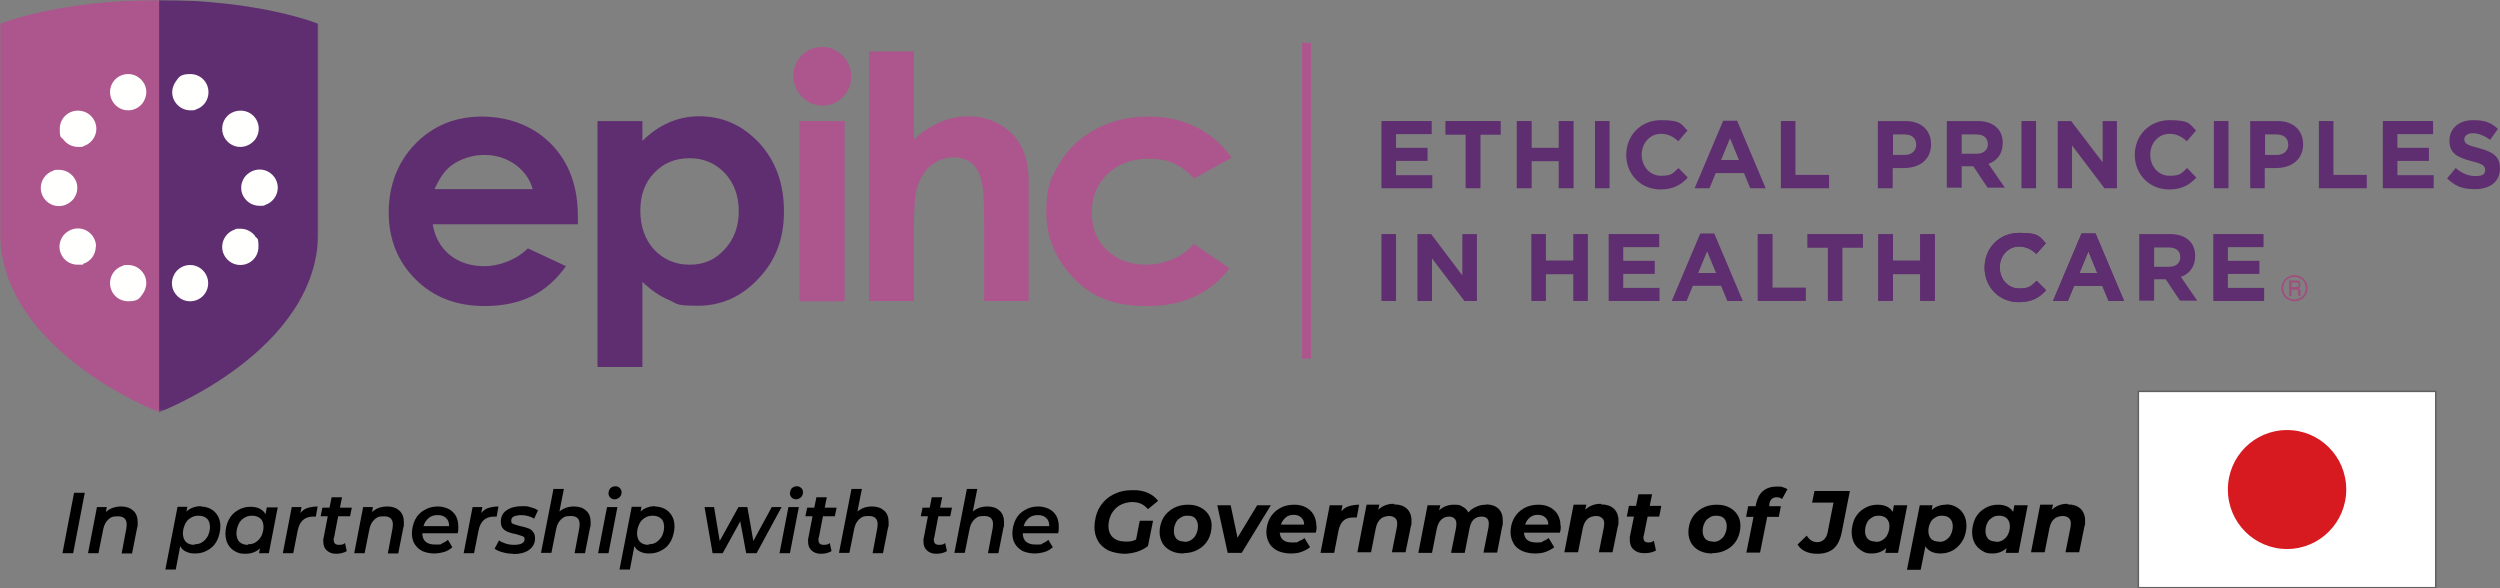 <?xml version="1.0" encoding="UTF-8"?>
<svg id="Layer_1" data-name="Layer 1" xmlns="http://www.w3.org/2000/svg" version="1.1" xmlns:xlink="http://www.w3.org/1999/xlink" viewBox="0 0 840.6 197.8">
  <rect x="0" y="0" width="840.6" height="197.8" fill="#808080" stroke="none"/>
  <defs>
    <style>
      .cls-1 {
        fill-rule: evenodd;
      }

      .cls-1, .cls-2, .cls-3, .cls-4, .cls-5, .cls-6, .cls-7, .cls-8 {
        stroke-width: 0px;
      }

      .cls-1, .cls-9 {
        fill: #fff;
      }

      .cls-2 {
        fill: #ad558d;
      }

      .cls-3 {
        fill: #000;
      }

      .cls-4 {
        fill: #a04e7d;
      }

      .cls-5 {
        fill: #532d5e;
      }

      .cls-6 {
        fill: #d71920;
      }

      .cls-9 {
        stroke: #606060;
        stroke-width: .5px;
      }

      .cls-10 {
        mask: url(#mask-1);
      }

      .cls-11 {
        mask: url(#mask);
      }

      .cls-7 {
        fill: #5f2e70;
      }

      .cls-8 {
        fill: #fffffe;
      }
    </style>
    <mask id="mask" x="0" y="0" width="107.1" height="138.6" maskUnits="userSpaceOnUse">
      <g id="mask-2">
        <polygon id="path-1-2" data-name="path-1" class="cls-1" points="0 0 107.1 0 107.1 138.5 0 138.5 0 0"/>
      </g>
    </mask>
    <mask id="mask-1" x="0" y="0" width="107.1" height="138.6" maskUnits="userSpaceOnUse">
      <g id="mask-4">
        <polygon id="path-3-2" data-name="path-3" class="cls-1" points="0 0 107.1 0 107.1 138.5 0 138.5 0 0"/>
      </g>
    </mask>
  </defs>
  <g id="Page-1">
    <g id="Group-2">
      <g id="Group">
        <g>
          <g id="Path-Clipped">
            <g class="cls-11">
              <path id="Path" class="cls-2" d="M53.5,138.6S0,118.1,0,78.1V8S19.7,0,53.5,0v138.6h0Z"/>
            </g>
          </g>
          <g id="Path-Clipped-2" data-name="Path-Clipped">
            <g class="cls-10">
              <path id="Path-2" data-name="Path" class="cls-7" d="M53.5,0v138.6s53.5-20.4,53.5-60.5V8S87.4,0,53.5,0"/>
            </g>
          </g>
          <path id="Path-3" data-name="Path" class="cls-8" d="M48,27.4c-1.1-1.5-2.9-2.5-4.9-2.5-3.4,0-6.1,2.7-6.1,6.1,0,0,0,0,0,0,0,2.7,1.8,5,4.2,5.8.6.2,1.2.3,1.9.3,2,0,3.8-1,4.9-2.5.7-1,1.2-2.3,1.2-3.6s-.4-2.6-1.2-3.6"/>
          <path id="Path-4" data-name="Path" class="cls-8" d="M70.1,31c0-3.4-2.7-6.1-6.1-6.1s-3.8,1-4.9,2.5c-.7,1-1.2,2.3-1.2,3.6s.4,2.6,1.2,3.6c1.1,1.5,2.9,2.5,4.9,2.5s1.3-.1,1.9-.3c2.5-.8,4.2-3.1,4.2-5.8s0,0,0,0"/>
          <path id="Path-5" data-name="Path" class="cls-8" d="M80.8,37.2c-.6,0-1.3.1-1.9.3-2.5.8-4.2,3.1-4.2,5.8s0,0,0,0c0,2.7,1.8,5,4.2,5.8.6.2,1.2.3,1.9.3,2,0,3.8-1,5-2.5.7-1,1.2-2.2,1.2-3.6,0-3.4-2.7-6.1-6.1-6.1"/>
          <path id="Path-6" data-name="Path" class="cls-8" d="M89.2,57.3c-.6-.2-1.2-.3-1.9-.3-2,0-3.8,1-5,2.5-.7,1-1.2,2.2-1.2,3.6s.4,2.6,1.2,3.6c1.1,1.5,2.9,2.5,5,2.5s1.3-.1,1.9-.3c2.4-.8,4.2-3.1,4.2-5.8s-1.8-5-4.2-5.8"/>
          <path id="Path-7" data-name="Path" class="cls-8" d="M85.8,79.4c-1.1-1.5-2.9-2.5-5-2.5s-1.3.1-1.9.3c-2.4.8-4.2,3.1-4.2,5.8,0,0,0,0,0,0,0,2.7,1.8,5,4.2,5.8.6.2,1.2.3,1.9.3,3.4,0,6.1-2.7,6.1-6.1s-.4-2.6-1.2-3.6"/>
          <path id="Path-8" data-name="Path" class="cls-8" d="M65.8,89.4c-.6-.2-1.2-.3-1.9-.3-2,0-3.8,1-4.9,2.5-.7,1-1.2,2.3-1.2,3.6s.4,2.6,1.2,3.6c1.1,1.5,2.9,2.5,4.9,2.5,3.4,0,6.1-2.7,6.1-6.1,0,0,0,0,0,0,0-2.7-1.8-5-4.2-5.8"/>
          <path id="Path-9" data-name="Path" class="cls-8" d="M48,91.6c-1.1-1.5-2.9-2.5-4.9-2.5s-1.3.1-1.9.3c-2.5.8-4.2,3.1-4.2,5.8s0,0,0,0c0,3.4,2.7,6.1,6.1,6.1s3.8-1,4.9-2.5c.7-1,1.2-2.3,1.2-3.6s-.4-2.6-1.2-3.6"/>
          <path id="Path-10" data-name="Path" class="cls-8" d="M32.3,82.9c0-2.7-1.8-5-4.2-5.8-.6-.2-1.2-.3-1.9-.3-2,0-3.8,1-5,2.5-.7,1-1.2,2.2-1.2,3.6,0,3.4,2.7,6.1,6.1,6.1s1.3-.1,1.9-.3c2.5-.8,4.2-3.1,4.2-5.8s0,0,0,0"/>
          <path id="Path-11" data-name="Path" class="cls-8" d="M24.8,59.6c-1.1-1.5-2.9-2.5-5-2.5s-1.3.1-1.9.3c-2.4.8-4.2,3.1-4.2,5.8s1.8,5,4.2,5.8c.6.2,1.2.3,1.9.3,2,0,3.8-1,5-2.5.7-1,1.2-2.2,1.2-3.6s-.4-2.6-1.2-3.6"/>
          <path id="Path-12" data-name="Path" class="cls-8" d="M28.1,37.5c-.6-.2-1.2-.3-1.9-.3-3.4,0-6.1,2.7-6.1,6.1s.4,2.6,1.2,3.6c1.1,1.5,2.9,2.5,5,2.5s1.3-.1,1.9-.3c2.4-.8,4.2-3.1,4.2-5.8,0,0,0,0,0,0,0-2.7-1.8-5-4.2-5.8"/>
          <path id="Shape" class="cls-7" d="M179.1,63.5c-1-3.4-3-6.1-5.9-8.2-3-2.1-6.4-3.2-10.3-3.2s-8,1.2-11.2,3.6c-2,1.5-3.9,4.1-5.6,7.9h33ZM194.3,75.4h-48.8c.7,4.3,2.6,7.7,5.7,10.3,3.1,2.5,7,3.8,11.7,3.8s10.6-2,14.6-6l12.8,6c-3.2,4.5-7,7.9-11.5,10.1-4.5,2.2-9.7,3.3-15.9,3.3-9.5,0-17.2-3-23.2-9-6-6-9-13.5-9-22.5s3-16.9,8.9-23c6-6.1,13.4-9.2,22.4-9.2s17.3,3.1,23.3,9.2c6,6.1,9,14.2,9,24.2v2.9h0Z"/>
          <path id="Shape-2" data-name="Shape" class="cls-7" d="M231.9,53.2c-4.8,0-8.8,1.6-11.9,4.9-3.2,3.3-4.7,7.5-4.7,12.8s1.6,9.7,4.7,13.1c3.2,3.3,7.1,5,11.9,5s8.6-1.7,11.7-5.1c3.2-3.4,4.8-7.7,4.8-12.9s-1.6-9.5-4.7-12.8c-3.1-3.3-7.1-5-11.8-5h0ZM216,40.7v6.7c2.7-2.7,5.7-4.8,8.9-6.2,3.2-1.4,6.6-2.1,10.2-2.1,7.9,0,14.6,3,20.2,9,5.5,6,8.3,13.6,8.3,23s-2.9,16.6-8.6,22.6c-5.7,6.1-12.5,9.1-20.3,9.1s-6.7-.6-9.7-1.9c-3-1.2-6-3.3-9-6.1v28.6h-15.1V40.7h15.1Z"/>
          <path id="Shape-3" data-name="Shape" class="cls-2" d="M268.8,101.3h15.2v-60.6h-15.2v60.6ZM276.4,15.8c2.7,0,5,1,6.9,2.9,1.9,1.9,2.9,4.3,2.9,7s-.9,5-2.8,6.9c-1.9,1.9-4.1,2.9-6.8,2.9s-5-1-6.9-2.9c-1.9-1.9-2.9-4.3-2.9-7.1s.9-5,2.8-6.9c1.9-1.9,4.2-2.8,6.8-2.8h0Z"/>
          <path id="Path-13" data-name="Path" class="cls-2" d="M292.2,17.3h15.1v29.5c3-2.6,6-4.5,9-5.8,3-1.3,6.1-1.9,9.1-1.9,6,0,11.1,2.1,15.2,6.2,3.5,3.6,5.3,8.9,5.3,15.9v40h-15v-26.6c0-7-.3-11.8-1-14.3-.7-2.5-1.8-4.3-3.4-5.6-1.6-1.2-3.6-1.8-6-1.8s-5.7,1-7.9,3.1c-2.2,2-3.7,4.8-4.6,8.4-.4,1.8-.7,6-.7,12.5v24.3h-15.1V17.3"/>
          <path id="Path-14" data-name="Path" class="cls-2" d="M414.2,53l-12.7,7c-2.4-2.5-4.7-4.2-7.1-5.2-2.3-1-5-1.4-8.2-1.4-5.7,0-10.3,1.7-13.8,5.1-3.5,3.4-5.3,7.7-5.3,13s1.7,9.4,5.1,12.6c3.4,3.3,7.8,4.9,13.3,4.9s12.1-2.3,15.9-7l12,8.2c-6.5,8.5-15.7,12.7-27.5,12.7s-19-3.2-25-9.5c-6-6.3-9.1-13.7-9.1-22.2s1.5-11.3,4.4-16.2c2.9-4.9,7-8.8,12.3-11.6,5.3-2.8,11.1-4.2,17.6-4.2s11.4,1.2,16.2,3.6c4.8,2.4,8.7,5.8,11.8,10.2"/>
          <polyline id="Path-15" data-name="Path" class="cls-7" points="464.5 40.7 481.4 40.7 481.4 45.1 469.4 45.1 469.4 49.7 480 49.7 480 54.1 469.4 54.1 469.4 58.9 481.6 58.9 481.6 63.3 464.5 63.3 464.5 40.7"/>
          <polyline id="Path-16" data-name="Path" class="cls-7" points="492.8 45.3 486 45.3 486 40.7 504.6 40.7 504.6 45.3 497.8 45.3 497.8 63.3 492.8 63.3 492.8 45.3"/>
          <polyline id="Path-17" data-name="Path" class="cls-7" points="510 40.7 515 40.7 515 49.7 524.1 49.7 524.1 40.7 529.1 40.7 529.1 63.3 524.1 63.3 524.1 54.2 515 54.2 515 63.3 510 63.3 510 40.7"/>
          <polygon id="Path-18" data-name="Path" class="cls-7" points="536.3 63.3 541.2 63.3 541.2 40.7 536.3 40.7 536.3 63.3"/>
          <path id="Path-19" data-name="Path" class="cls-7" d="M546.8,52.1h0c0-6.5,4.8-11.7,11.7-11.7s6.8,1.4,8.9,3.5l-3.1,3.6c-1.7-1.6-3.5-2.5-5.8-2.5-3.8,0-6.5,3.2-6.5,7h0c0,3.9,2.7,7.1,6.5,7.1s4.1-1,5.9-2.6l3.1,3.2c-2.3,2.5-4.9,4-9.2,4-6.6,0-11.5-5.1-11.5-11.6"/>
          <path id="Shape-4" data-name="Shape" class="cls-7" d="M584.7,53.8l-3-7.3-3,7.3h6ZM579.5,40.6h4.6l9.6,22.7h-5.2l-2.1-5.1h-9.5l-2.1,5.1h-5l9.6-22.7h0Z"/>
          <polyline id="Path-20" data-name="Path" class="cls-7" points="598.8 40.7 603.7 40.7 603.7 58.8 615 58.8 615 63.3 598.8 63.3 598.8 40.7"/>
          <path id="Shape-5" data-name="Shape" class="cls-7" d="M640.4,52.1c2.5,0,3.9-1.5,3.9-3.4h0c0-2.3-1.5-3.5-4-3.5h-3.8v6.9h3.9ZM631.5,40.7h9.2c5.4,0,8.6,3.2,8.6,7.8h0c0,5.3-4,8-9.1,8h-3.8v6.8h-5v-22.5Z"/>
          <path id="Shape-6" data-name="Shape" class="cls-7" d="M664.6,51.7c2.4,0,3.8-1.3,3.8-3.2h0c0-2.2-1.5-3.3-3.9-3.3h-4.9v6.5h5ZM654.6,40.7h10.3c2.9,0,5.1.8,6.6,2.3,1.3,1.3,1.9,3,1.9,5.1h0c0,3.7-2,6-4.8,7l5.5,8h-5.8l-4.8-7.2h-3.9v7.2h-5v-22.5Z"/>
          <polygon id="Path-21" data-name="Path" class="cls-7" points="679.7 63.3 684.6 63.3 684.6 40.7 679.7 40.7 679.7 63.3"/>
          <polyline id="Path-22" data-name="Path" class="cls-7" points="691.9 40.7 696.4 40.7 707 54.6 707 40.7 711.8 40.7 711.8 63.3 707.6 63.3 696.7 48.9 696.7 63.3 691.9 63.3 691.9 40.7"/>
          <path id="Path-23" data-name="Path" class="cls-7" d="M717.8,52.1h0c0-6.5,4.8-11.7,11.7-11.7s6.8,1.4,8.9,3.5l-3.1,3.6c-1.7-1.6-3.5-2.5-5.8-2.5-3.8,0-6.5,3.2-6.5,7h0c0,3.9,2.7,7.1,6.5,7.1s4.1-1,5.9-2.6l3.1,3.2c-2.3,2.5-4.9,4-9.2,4-6.6,0-11.5-5.1-11.5-11.6"/>
          <polygon id="Path-24" data-name="Path" class="cls-7" points="744.4 63.3 749.3 63.3 749.3 40.7 744.4 40.7 744.4 63.3"/>
          <path id="Shape-7" data-name="Shape" class="cls-7" d="M765.5,52.1c2.5,0,3.9-1.5,3.9-3.4h0c0-2.3-1.5-3.5-4-3.5h-3.8v6.9h3.9ZM756.6,40.7h9.2c5.4,0,8.6,3.2,8.6,7.8h0c0,5.3-4.1,8-9.1,8h-3.8v6.8h-4.9v-22.5Z"/>
          <polyline id="Path-25" data-name="Path" class="cls-7" points="779.7 40.7 784.6 40.7 784.6 58.8 795.8 58.8 795.8 63.3 779.7 63.3 779.7 40.7"/>
          <polyline id="Path-26" data-name="Path" class="cls-7" points="801.2 40.7 818.1 40.7 818.1 45.1 806.1 45.1 806.1 49.7 816.7 49.7 816.7 54.1 806.1 54.1 806.1 58.9 818.3 58.9 818.3 63.3 801.2 63.3 801.2 40.7"/>
          <path id="Path-27" data-name="Path" class="cls-7" d="M822.8,60l2.9-3.5c2,1.7,4.1,2.7,6.7,2.7s3.2-.8,3.2-2.1h0c0-1.3-.8-2-4.5-2.9-4.5-1.2-7.5-2.4-7.5-6.9h0c0-4.2,3.3-6.9,7.9-6.9s6.1,1,8.4,2.9l-2.6,3.7c-2-1.4-4-2.2-5.8-2.2s-2.9.9-2.9,2h0c0,1.5,1,2,4.9,3,4.6,1.2,7.1,2.8,7.1,6.8h0c0,4.5-3.4,7-8.3,7s-6.8-1.2-9.5-3.6"/>
          <path id="Path-28" data-name="Path" class="cls-5" d="M667.3,90h0c0-6.5,4.8-11.7,11.7-11.7s6.8,1.4,8.9,3.5l-3.2,3.6c-1.7-1.6-3.5-2.5-5.8-2.5-3.8,0-6.5,3.2-6.5,7h0c0,3.9,2.7,7.1,6.5,7.1s4.1-1,5.9-2.6l3.2,3.2c-2.3,2.5-4.9,4-9.2,4-6.6,0-11.5-5.1-11.5-11.6"/>
          <path id="Shape-8" data-name="Shape" class="cls-5" d="M705.2,91.8l-3-7.3-3,7.3h6ZM700,78.5h4.6l9.6,22.7h-5.2l-2.1-5.1h-9.5l-2.1,5.1h-5l9.6-22.7h0Z"/>
          <polygon id="Path-29" data-name="Path" class="cls-7" points="464.5 101.2 469.4 101.2 469.4 78.7 464.5 78.7 464.5 101.2"/>
          <polyline id="Path-30" data-name="Path" class="cls-7" points="476.6 78.7 481.2 78.7 491.7 92.6 491.7 78.7 496.6 78.7 496.6 101.2 492.4 101.2 481.5 86.9 481.5 101.2 476.6 101.2 476.6 78.7"/>
          <polyline id="Path-31" data-name="Path" class="cls-7" points="514.9 78.7 519.8 78.7 519.8 87.6 529 87.6 529 78.7 533.9 78.7 533.9 101.2 529 101.2 529 92.2 519.8 92.2 519.8 101.2 514.9 101.2 514.9 78.7"/>
          <polyline id="Path-32" data-name="Path" class="cls-7" points="540.9 78.7 557.9 78.7 557.9 83.1 545.8 83.1 545.8 87.7 556.4 87.7 556.4 92.1 545.8 92.1 545.8 96.8 558 96.8 558 101.2 540.9 101.2 540.9 78.7"/>
          <path id="Shape-9" data-name="Shape" class="cls-7" d="M577,91.8l-3-7.3-3,7.3h6ZM571.8,78.5h4.6l9.6,22.7h-5.2l-2.1-5.1h-9.5l-2.1,5.1h-5l9.6-22.7Z"/>
          <polyline id="Path-33" data-name="Path" class="cls-7" points="591 78.7 596 78.7 596 96.7 607.2 96.7 607.2 101.2 591 101.2 591 78.7"/>
          <polyline id="Path-34" data-name="Path" class="cls-7" points="614.6 83.3 607.7 83.3 607.7 78.7 626.4 78.7 626.4 83.3 619.5 83.3 619.5 101.2 614.6 101.2 614.6 83.3"/>
          <polyline id="Path-35" data-name="Path" class="cls-7" points="631.5 78.7 636.5 78.7 636.5 87.6 645.6 87.6 645.6 78.7 650.6 78.7 650.6 101.2 645.6 101.2 645.6 92.2 636.5 92.2 636.5 101.2 631.5 101.2 631.5 78.7"/>
          <path id="Shape-10" data-name="Shape" class="cls-7" d="M729.3,89.7c2.4,0,3.8-1.3,3.8-3.2h0c0-2.2-1.5-3.3-3.9-3.3h-4.9v6.5h5ZM719.3,78.7h10.3c2.9,0,5.1.8,6.6,2.3,1.3,1.3,1.9,3,1.9,5.1h0c0,3.7-2,6-4.8,7l5.5,8h-5.8l-4.8-7.2h-3.9v7.2h-5v-22.5h0Z"/>
          <polyline id="Path-36" data-name="Path" class="cls-7" points="744.2 78.7 761.1 78.7 761.1 83.1 749.1 83.1 749.1 87.7 759.7 87.7 759.7 92.1 749.1 92.1 749.1 96.8 761.3 96.8 761.3 101.2 744.2 101.2 744.2 78.7"/>
          <path id="Path-37" data-name="Path" class="cls-7" d="M667.3,90h0c0-6.5,4.8-11.7,11.7-11.7s6.8,1.4,8.9,3.5l-3.2,3.6c-1.7-1.6-3.5-2.5-5.8-2.5-3.8,0-6.5,3.2-6.5,7h0c0,3.9,2.7,7.1,6.5,7.1s4.1-1,5.9-2.6l3.2,3.2c-2.3,2.5-4.9,4-9.2,4-6.6,0-11.5-5.1-11.5-11.6"/>
          <path id="Shape-11" data-name="Shape" class="cls-7" d="M705.2,91.8l-3-7.3-3,7.3h6ZM700,78.5h4.6l9.6,22.7h-5.2l-2.1-5.1h-9.5l-2.1,5.1h-5l9.6-22.7h0Z"/>
          <polygon id="Path-38" data-name="Path" class="cls-2" points="437.8 120.6 440.8 120.6 440.8 14.4 437.8 14.4 437.8 120.6"/>
        </g>
        <path id="Shape-12" data-name="Shape" class="cls-4" d="M770.5,95v1.5h1.3c.4,0,.6,0,.8-.1.2-.1.3-.3.3-.6s0-.5-.2-.6c-.1-.1-.4-.2-.8-.2h-1.3ZM769.6,94.3h2.1c.5,0,.9,0,1.1.1.2.1.4.3.5.5.1.2.2.5.2.8s0,.5-.1.7c0,.1-.2.3-.5.5.2.1.4.2.5.4,0,.1.1.4.1.8v.6c0,.3,0,.5.2.7h0c0,.1-.9.1-.9.1,0-.2,0-.5-.1-.8v-.6c0-.2,0-.4-.1-.5,0,0-.1-.2-.2-.2-.1,0-.3,0-.6,0h-1.3v2.1h-.8v-5.1ZM775.3,96.9c0-.7-.2-1.3-.5-1.9-.3-.6-.8-1.1-1.4-1.4-.6-.3-1.2-.5-1.9-.5s-1.3.2-1.9.5c-.6.3-1.1.8-1.4,1.4-.3.6-.5,1.2-.5,1.9s.2,1.3.5,1.9c.3.6.8,1.1,1.4,1.4.6.3,1.2.5,1.9.5s1.3-.2,1.9-.5c.6-.3,1.1-.8,1.4-1.4.3-.6.5-1.2.5-1.9ZM775.9,96.9c0,.8-.2,1.5-.6,2.2-.4.7-.9,1.2-1.6,1.6-.7.4-1.4.6-2.2.6s-1.5-.2-2.2-.6c-.7-.4-1.2-.9-1.6-1.6-.4-.7-.6-1.4-.6-2.2s.2-1.5.6-2.2c.4-.7.9-1.2,1.6-1.6.7-.4,1.4-.6,2.2-.6s1.5.2,2.2.6c.7.4,1.2.9,1.6,1.6.4.7.6,1.4.6,2.2Z"/>
      </g>
      <g id="japan-partnership">
        <path id="Shape-13" data-name="Shape" class="cls-3" d="M24.9,165.7h3.6l-3.9,20.3h-3.6l3.9-20.3ZM40.8,170.3c1.7,0,3,.5,4,1.4,1,.9,1.5,2.2,1.5,3.9s0,1.1-.2,1.9l-1.7,8.6h-3.5l1.6-8.5c0-.4.1-.8.1-1.2,0-1.9-1-2.8-3-2.8s-2.4.4-3.2,1.1c-.8.7-1.4,1.8-1.7,3.3l-1.6,8h-3.5l3-15.5h3.3l-.3,1.7c1.3-1.3,3.1-1.9,5.2-1.9ZM67.5,170.3c1.2,0,2.3.3,3.3.8,1,.5,1.8,1.3,2.4,2.3.6,1,.9,2.2.9,3.6s-.4,3.3-1.1,4.7c-.7,1.4-1.7,2.5-3,3.2-1.3.8-2.7,1.2-4.3,1.2s-2.2-.2-3.1-.6c-.9-.4-1.6-1-2-1.9l-1.5,7.9h-3.5l4.1-21.1h3.3l-.3,1.6c1.3-1.2,2.9-1.8,4.9-1.8ZM65.4,183c1,0,1.9-.2,2.6-.7.8-.5,1.4-1.2,1.9-2.1.4-.9.7-1.9.7-3s-.3-2.2-1-2.8c-.7-.7-1.7-1-2.9-1s-1.9.3-2.7.8c-.8.5-1.4,1.2-1.8,2.1-.4.9-.7,1.9-.7,3s.3,2.2,1,2.9c.7.7,1.7,1,2.9,1ZM93.4,170.5l-3,15.5h-3.3l.3-1.6c-1.3,1.2-2.9,1.8-4.9,1.8s-2.4-.3-3.4-.8c-1-.5-1.8-1.3-2.4-2.3-.6-1-.9-2.3-.9-3.7s.4-3.3,1.1-4.6c.7-1.4,1.8-2.5,3-3.2,1.3-.8,2.7-1.2,4.3-1.2,2.4,0,4.1.8,5.1,2.5l.4-2.3h3.5ZM83.4,183c1,0,1.9-.2,2.6-.7.8-.5,1.4-1.2,1.9-2.1.4-.9.7-1.9.7-3s-.3-2.2-1-2.8c-.7-.7-1.7-1-2.9-1s-1.9.3-2.7.8c-.8.5-1.4,1.2-1.8,2.1-.4.9-.7,1.9-.7,3s.3,2.2,1,2.9c.7.7,1.7,1,2.9,1ZM101,172.5c.7-.8,1.4-1.4,2.4-1.7,1-.3,2.1-.5,3.4-.5l-.6,3.4c-.3,0-.6,0-.9,0-2.9,0-4.6,1.6-5.2,4.7l-1.5,7.6h-3.5l3-15.5h3.3l-.4,2ZM112.2,180.8c0,.3,0,.5,0,.7,0,1.2.6,1.7,1.8,1.7s1.4-.2,2-.6l.6,2.7c-1,.6-2.2.9-3.6.9s-2.3-.4-3.1-1.1c-.8-.7-1.2-1.7-1.2-3s0-.8.1-1.2l1.4-7.3h-2.4l.6-2.9h2.4l.7-3.5h3.5l-.7,3.5h4l-.6,2.9h-4l-1.4,7.3ZM130.3,170.3c1.7,0,3,.5,4,1.4,1,.9,1.5,2.2,1.5,3.9s0,1.1-.2,1.9l-1.7,8.6h-3.5l1.6-8.5c0-.4.1-.8.1-1.2,0-1.9-1-2.8-3-2.8s-2.4.4-3.2,1.1c-.8.7-1.4,1.8-1.7,3.3l-1.6,8h-3.5l3-15.5h3.3l-.3,1.7c1.3-1.3,3.1-1.9,5.2-1.9ZM154.1,177.1c0,.8,0,1.5-.2,2.2h-11.9c0,2.5,1.5,3.8,4.3,3.8s1.7-.1,2.4-.4c.7-.3,1.4-.7,1.9-1.2l1.5,2.5c-.8.7-1.7,1.3-2.8,1.6-1.1.3-2.2.5-3.4.5s-2.8-.3-3.9-.8c-1.1-.6-2-1.4-2.6-2.4-.6-1-.9-2.2-.9-3.6s.4-3.3,1.1-4.6c.7-1.4,1.8-2.5,3.1-3.2,1.3-.8,2.8-1.2,4.5-1.2s3.8.6,5,1.8c1.3,1.2,1.9,2.9,1.9,5ZM147.1,173.2c-1.2,0-2.2.3-3,1-.8.7-1.4,1.6-1.7,2.7h8.6c0-1.2-.3-2.1-1-2.7-.7-.7-1.6-1-2.8-1ZM161.8,172.5c.7-.8,1.4-1.4,2.4-1.7,1-.3,2.1-.5,3.4-.5l-.6,3.4c-.3,0-.6,0-.9,0-2.9,0-4.6,1.6-5.2,4.7l-1.5,7.6h-3.5l3-15.5h3.3l-.4,2ZM172.6,186.2c-1.3,0-2.5-.2-3.6-.5-1.1-.3-2-.7-2.7-1.2l1.5-2.8c.6.5,1.4.8,2.3,1.1.9.3,1.9.4,2.9.4s2-.2,2.5-.5c.6-.3.9-.8.9-1.4s-.2-.8-.7-1c-.5-.2-1.2-.4-2.2-.7-1.1-.2-1.9-.4-2.6-.7-.7-.3-1.3-.6-1.8-1.2-.5-.6-.7-1.3-.7-2.3,0-1.6.6-2.9,1.9-3.8,1.3-.9,3-1.4,5.2-1.4s2,.1,3,.4c1,.2,1.8.6,2.4,1l-1.3,2.8c-.6-.4-1.3-.7-2.1-.9-.8-.2-1.5-.3-2.3-.3s-1.9.2-2.5.5c-.6.3-.8.8-.8,1.4s.2.9.7,1.1c.5.2,1.3.4,2.3.7,1,.2,1.9.4,2.6.7.7.2,1.3.6,1.7,1.2.5.5.7,1.3.7,2.2,0,1.7-.7,2.9-2,3.9-1.3.9-3,1.4-5.2,1.4ZM193.1,170.3c1.7,0,3,.5,4,1.4,1,.9,1.5,2.2,1.5,3.9s0,1.1-.2,1.8l-1.7,8.6h-3.5l1.6-8.5c0-.4.1-.8.1-1.2,0-1.9-1-2.8-3-2.8s-2.4.4-3.2,1.1c-.8.7-1.4,1.8-1.7,3.3l-1.6,8h-3.5l4.2-21.5h3.5l-1.5,7.6c1.3-1.1,2.9-1.7,4.9-1.7ZM204.1,170.5h3.5l-3,15.5h-3.5l3-15.5ZM206.7,167.9c-.6,0-1.1-.2-1.5-.6-.4-.4-.6-.9-.6-1.4s.2-1.2.6-1.7c.4-.4,1-.7,1.7-.7s1.1.2,1.5.6c.4.4.6.8.6,1.4s-.2,1.3-.7,1.7c-.4.4-1,.7-1.7.7ZM220.2,170.3c1.2,0,2.3.3,3.3.8,1,.5,1.8,1.3,2.4,2.3.6,1,.9,2.2.9,3.6s-.4,3.3-1.1,4.7c-.7,1.4-1.7,2.5-3,3.2-1.3.8-2.7,1.2-4.3,1.2s-2.2-.2-3.1-.6c-.9-.4-1.6-1-2-1.9l-1.5,7.9h-3.5l4.1-21.1h3.3l-.3,1.6c1.3-1.2,2.9-1.8,4.9-1.8ZM218.1,183c1,0,1.9-.2,2.6-.7.8-.5,1.4-1.2,1.9-2.1.4-.9.7-1.9.7-3s-.3-2.2-1-2.8c-.7-.7-1.7-1-2.9-1s-1.9.3-2.7.8c-.8.5-1.4,1.2-1.8,2.1-.4.9-.7,1.9-.7,3s.3,2.2,1,2.9c.7.7,1.7,1,2.9,1ZM262.8,170.5l-8.4,15.5h-3.5l-2-10.7-5.9,10.7h-3.4l-2.7-15.5h3.2l1.9,11.4,6.3-11.4h3l2,11.4,6.2-11.4h3.3ZM265.1,170.5h3.5l-3,15.5h-3.5l3-15.5ZM267.7,167.9c-.6,0-1.1-.2-1.5-.6-.4-.4-.6-.9-.6-1.4s.2-1.2.6-1.7c.4-.4,1-.7,1.7-.7s1.1.2,1.5.6c.4.4.6.8.6,1.4s-.2,1.3-.7,1.7c-.4.4-1,.7-1.7.7ZM275.2,180.8c0,.3,0,.5,0,.7,0,1.2.6,1.7,1.8,1.7s1.4-.2,2-.6l.6,2.7c-1,.6-2.2.9-3.6.9s-2.3-.4-3.1-1.1-1.2-1.7-1.2-3,0-.8.1-1.2l1.4-7.3h-2.4l.6-2.9h2.4l.7-3.5h3.5l-.7,3.5h4l-.6,2.9h-4l-1.4,7.3ZM293.3,170.3c1.7,0,3,.5,4,1.4,1,.9,1.5,2.2,1.5,3.9s0,1.1-.2,1.8l-1.7,8.6h-3.5l1.6-8.5c0-.4.1-.8.1-1.2,0-1.9-1-2.8-3-2.8s-2.4.4-3.2,1.1c-.8.7-1.4,1.8-1.7,3.3l-1.6,8h-3.5l4.2-21.5h3.5l-1.5,7.6c1.3-1.1,2.9-1.7,4.9-1.7ZM314,180.8c0,.3,0,.5,0,.7,0,1.2.6,1.7,1.8,1.7s1.4-.2,2-.6l.6,2.7c-1,.6-2.2.9-3.6.9s-2.3-.4-3.1-1.1-1.2-1.7-1.2-3,0-.8.1-1.2l1.4-7.3h-2.4l.6-2.9h2.4l.7-3.5h3.5l-.7,3.5h4l-.6,2.9h-4l-1.4,7.3ZM332.1,170.3c1.7,0,3,.5,4,1.4,1,.9,1.5,2.2,1.5,3.9s0,1.1-.2,1.8l-1.7,8.6h-3.5l1.6-8.5c0-.4.1-.8.1-1.2,0-1.9-1-2.8-3-2.8s-2.4.4-3.2,1.1c-.8.7-1.4,1.8-1.7,3.3l-1.6,8h-3.5l4.2-21.5h3.5l-1.5,7.6c1.3-1.1,2.9-1.7,4.9-1.7ZM356,177.1c0,.8,0,1.5-.2,2.2h-11.9c0,2.5,1.5,3.8,4.3,3.8s1.7-.1,2.4-.4c.7-.3,1.4-.7,1.9-1.2l1.5,2.5c-.8.7-1.7,1.3-2.8,1.6-1.1.3-2.2.5-3.4.5s-2.8-.3-3.9-.8c-1.1-.6-2-1.4-2.6-2.4-.6-1-.9-2.2-.9-3.6s.4-3.3,1.1-4.6c.7-1.4,1.8-2.5,3.1-3.2,1.3-.8,2.8-1.2,4.5-1.2s3.8.6,5,1.8c1.3,1.2,1.9,2.9,1.9,5ZM348.9,173.2c-1.2,0-2.2.3-3,1-.8.7-1.4,1.6-1.7,2.7h8.6c0-1.2-.3-2.1-1-2.7-.7-.7-1.6-1-2.8-1Z"/>
        <path id="Shape-14" data-name="Shape" class="cls-3" d="M383.4,175.1h4.3l-1.7,8.5c-1,.8-2.2,1.4-3.6,1.9-1.4.4-2.8.7-4.3.7s-3.8-.4-5.4-1.1c-1.5-.8-2.7-1.8-3.5-3.2-.8-1.4-1.2-2.9-1.2-4.7s.5-4.5,1.6-6.4,2.6-3.4,4.5-4.4c2-1.1,4.2-1.6,6.7-1.6s3.6.3,5.1.9c1.4.6,2.6,1.5,3.5,2.7l-3.4,2.8c-.7-.8-1.5-1.4-2.3-1.8-.9-.4-1.9-.6-3.1-.6s-2.9.4-4.1,1.1c-1.2.7-2.1,1.7-2.8,2.9-.6,1.2-1,2.6-1,4.1s.5,2.9,1.5,3.8c1,.9,2.5,1.4,4.4,1.4s2.3-.2,3.4-.7l1.2-6.2ZM397.9,186.1c-1.6,0-3-.3-4.2-.9-1.2-.6-2.1-1.4-2.8-2.5-.6-1.1-1-2.3-1-3.8s.4-3.3,1.2-4.7c.8-1.4,2-2.5,3.4-3.3,1.4-.8,3.1-1.2,4.9-1.2s3,.3,4.2.9c1.2.6,2.1,1.4,2.8,2.5.7,1.1,1,2.3,1,3.7s-.4,3.3-1.2,4.7c-.8,1.4-1.9,2.5-3.4,3.3-1.4.8-3.1,1.2-4.9,1.2ZM398.2,182.2c.9,0,1.7-.2,2.4-.7.7-.5,1.3-1.1,1.6-1.9.4-.8.6-1.7.6-2.7s-.3-1.9-.9-2.6-1.5-.9-2.6-.9-1.7.2-2.4.7c-.7.4-1.3,1-1.6,1.8-.4.8-.6,1.7-.6,2.7s.3,1.9.9,2.6c.6.6,1.5.9,2.7.9ZM427.3,169.9l-9.8,16h-4.7l-3.5-16h4.5l2.3,10.9,6.6-10.9h4.6ZM442.7,176.7c0,.7,0,1.5-.3,2.4h-12.1c.2,2.2,1.5,3.3,4.1,3.3s1.6-.1,2.3-.4c.7-.3,1.4-.6,1.9-1.1l1.9,3.1c-.9.7-1.9,1.2-3,1.6-1.1.4-2.3.5-3.6.5s-3.1-.3-4.3-.9c-1.2-.6-2.2-1.4-2.8-2.5-.6-1.1-1-2.3-1-3.8s.4-3.3,1.2-4.7c.8-1.4,1.9-2.5,3.3-3.3,1.4-.8,3-1.2,4.8-1.2s2.8.3,4,.9c1.1.6,2,1.4,2.6,2.5.6,1.1.9,2.3.9,3.7ZM435,173.1c-1.1,0-2,.3-2.7.9-.7.6-1.3,1.4-1.6,2.4h7.8c0-1-.3-1.8-1-2.4-.6-.6-1.5-.9-2.6-.9ZM451.1,171.8c.7-.8,1.5-1.3,2.5-1.6,1-.3,2.1-.5,3.4-.5l-.8,4.3c-.5,0-.9,0-1.1,0-1.4,0-2.5.3-3.3,1-.8.7-1.4,1.8-1.7,3.2l-1.5,7.7h-4.6l3.1-16h4.3l-.4,1.9ZM468.8,169.6c1.8,0,3.2.5,4.2,1.4,1,.9,1.6,2.3,1.6,4s0,1.3-.2,1.9l-1.8,8.8h-4.6l1.7-8.5c0-.3.1-.7.1-1.1,0-.8-.2-1.5-.7-1.9-.4-.4-1.1-.7-2-.7s-2.2.3-2.9,1c-.8.7-1.3,1.7-1.6,3.1l-1.6,8.1h-4.6l3.1-16h4.3l-.4,1.7c1.4-1.3,3.1-2,5.2-2ZM499.7,169.6c1.7,0,3.1.5,4.1,1.4,1,.9,1.5,2.3,1.5,4s0,1.3-.2,2l-1.7,8.8h-4.6l1.7-8.5c0-.4.1-.8.1-1.2,0-.8-.2-1.4-.6-1.8-.4-.4-1-.6-1.8-.6-2.2,0-3.6,1.3-4.1,4l-1.6,8.2h-4.6l1.7-8.5c0-.4.1-.8.1-1.2,0-.8-.2-1.4-.6-1.8-.4-.4-1-.7-1.8-.7-2.2,0-3.6,1.4-4.2,4.1l-1.6,8.1h-4.6l3.1-16h4.3l-.4,1.7c1.4-1.3,3-1.9,5-1.9s2.1.2,2.9.7c.9.4,1.5,1.1,1.9,1.9.8-.9,1.7-1.5,2.7-1.9,1-.5,2.1-.7,3.3-.7ZM524.8,176.7c0,.7,0,1.5-.3,2.4h-12.1c.2,2.2,1.5,3.3,4.1,3.3s1.6-.1,2.3-.4c.7-.3,1.4-.6,1.9-1.1l1.9,3.1c-.9.7-1.9,1.2-3,1.6-1.1.4-2.3.5-3.6.5s-3.1-.3-4.3-.9c-1.2-.6-2.2-1.4-2.8-2.5-.6-1.1-1-2.3-1-3.8s.4-3.3,1.2-4.7c.8-1.4,1.9-2.5,3.3-3.3,1.4-.8,3-1.2,4.8-1.2s2.8.3,4,.9c1.1.6,2,1.4,2.6,2.5.6,1.1.9,2.3.9,3.7ZM517.1,173.1c-1.1,0-2,.3-2.7.9-.7.6-1.3,1.4-1.6,2.4h7.8c0-1-.3-1.8-1-2.4-.6-.6-1.5-.9-2.6-.9ZM538.4,169.6c1.8,0,3.2.5,4.2,1.4,1,.9,1.6,2.3,1.6,4s0,1.3-.2,1.9l-1.8,8.8h-4.6l1.7-8.5c0-.3.1-.7.1-1.1,0-.8-.2-1.5-.7-1.9s-1.1-.7-2-.7-2.2.3-2.9,1c-.8.7-1.3,1.7-1.6,3.1l-1.6,8.1h-4.6l3.1-16h4.3l-.4,1.7c1.4-1.3,3.1-2,5.2-2ZM552.6,180.2c0,.2,0,.4,0,.7,0,1,.6,1.5,1.7,1.5s1.2-.2,1.8-.6l.7,3.3c-1,.6-2.3.9-3.9.9s-2.7-.4-3.6-1.2c-.9-.8-1.3-1.9-1.3-3.3s0-.9.1-1.4l1.3-6.4h-2.4l.7-3.6h2.4l.8-3.9h4.6l-.8,3.9h3.9l-.7,3.6h-3.9l-1.3,6.4ZM575.7,186.1c-1.6,0-3-.3-4.2-.9-1.2-.6-2.1-1.4-2.8-2.5-.6-1.1-1-2.3-1-3.8s.4-3.3,1.2-4.7c.8-1.4,2-2.5,3.4-3.3,1.4-.8,3.1-1.2,4.9-1.2s3,.3,4.2.9c1.2.6,2.1,1.4,2.8,2.5.7,1.1,1,2.3,1,3.7s-.4,3.3-1.2,4.7c-.8,1.4-1.9,2.5-3.4,3.3-1.4.8-3.1,1.2-4.9,1.2ZM576,182.2c.9,0,1.7-.2,2.4-.7.7-.5,1.3-1.1,1.6-1.9.4-.8.6-1.7.6-2.7s-.3-1.9-.9-2.6c-.6-.6-1.5-.9-2.6-.9s-1.7.2-2.4.7c-.7.4-1.3,1-1.6,1.8-.4.8-.6,1.7-.6,2.7s.3,1.9.9,2.6c.6.6,1.5.9,2.7.9ZM597.4,167.2c-.7,0-1.3.2-1.7.6-.4.4-.7,1-.8,1.8v.6c-.1,0,3.9,0,3.9,0l-.7,3.6h-3.9l-2.4,12h-4.6l2.4-12h-2.5l.7-3.6h2.5l.2-.9c.4-1.8,1.1-3.2,2.3-4.2,1.2-1,2.7-1.5,4.6-1.5s1.4,0,2,.2c.6.2,1.2.4,1.6.7l-1.8,3.3c-.5-.4-1.1-.6-1.8-.6ZM611,186.2c-1.6,0-2.9-.3-4-.8-1.1-.5-2-1.3-2.6-2.3l3.1-3c.9,1.5,2.1,2.2,3.6,2.2s3-1.1,3.4-3.2l2-10.1h-7.2l.8-3.9h11.9l-2.7,13.7c-.5,2.6-1.4,4.5-2.8,5.7-1.3,1.1-3.1,1.7-5.4,1.7ZM641.3,169.9l-3.1,16h-4.3l.3-1.6c-1.3,1.2-2.9,1.8-4.8,1.8s-2.4-.3-3.4-.9c-1-.6-1.9-1.4-2.5-2.5-.6-1.1-.9-2.4-.9-3.8s.4-3.3,1.1-4.7c.8-1.4,1.8-2.5,3.2-3.3,1.3-.8,2.8-1.2,4.4-1.2,2.4,0,4.1.8,5.1,2.4l.4-2.2h4.6ZM630.7,182.2c.9,0,1.7-.2,2.4-.7.7-.5,1.3-1.1,1.6-1.9.4-.8.6-1.7.6-2.7s-.3-1.9-1-2.6c-.6-.6-1.5-.9-2.6-.9s-1.7.2-2.4.7c-.7.4-1.3,1-1.6,1.8-.4.8-.6,1.7-.6,2.7s.3,1.9.9,2.6c.6.6,1.5.9,2.7.9ZM654.4,169.6c1.2,0,2.4.3,3.4.9,1.1.6,1.9,1.4,2.5,2.5.6,1.1.9,2.3.9,3.8s-.4,3.4-1.2,4.8c-.8,1.4-1.8,2.5-3.1,3.3-1.3.8-2.8,1.2-4.4,1.2-2.4,0-4.1-.8-5.1-2.4l-1.6,7.9h-4.6l4.3-21.7h4.3l-.3,1.6c1.3-1.2,2.9-1.8,4.8-1.8ZM652,182.2c.9,0,1.7-.2,2.4-.7.7-.5,1.3-1.1,1.6-1.9.4-.8.6-1.7.6-2.7s-.3-1.9-1-2.6c-.6-.6-1.5-.9-2.6-.9s-1.7.2-2.4.7c-.7.4-1.3,1-1.6,1.8-.4.8-.6,1.7-.6,2.7s.3,1.9.9,2.6c.6.6,1.5.9,2.6.9ZM681.8,169.9l-3.1,16h-4.3l.3-1.6c-1.3,1.2-2.9,1.8-4.8,1.8s-2.4-.3-3.4-.9c-1-.6-1.9-1.4-2.5-2.5-.6-1.1-.9-2.4-.9-3.8s.4-3.3,1.1-4.7c.8-1.4,1.8-2.5,3.2-3.3,1.3-.8,2.8-1.2,4.4-1.2,2.4,0,4.1.8,5.1,2.4l.4-2.2h4.6ZM671.2,182.2c.9,0,1.7-.2,2.4-.7.7-.5,1.3-1.1,1.6-1.9.4-.8.6-1.7.6-2.7s-.3-1.9-1-2.6c-.6-.6-1.5-.9-2.6-.9s-1.7.2-2.4.7c-.7.4-1.3,1-1.6,1.8-.4.8-.6,1.7-.6,2.7s.3,1.9.9,2.6c.6.6,1.5.9,2.7.9ZM695.3,169.6c1.8,0,3.2.5,4.2,1.4,1,.9,1.6,2.3,1.6,4s0,1.3-.2,1.9l-1.8,8.8h-4.6l1.7-8.5c0-.3.1-.7.1-1.1,0-.8-.2-1.5-.7-1.9-.4-.4-1.1-.7-2-.7s-2.2.3-2.9,1c-.8.7-1.3,1.7-1.6,3.1l-1.6,8.1h-4.6l3.1-16h4.3l-.4,1.7c1.4-1.3,3.1-2,5.2-2Z"/>
        <g id="Group-2" data-name="Group">
          <polygon id="Path-39" data-name="Path" class="cls-9" points="819 131.6 719 131.6 719 197.6 819 197.6 819 131.6"/>
          <path id="Path-40" data-name="Path" class="cls-6" d="M788.9,164.6c0,11-8.9,20-19.9,20s-19.9-8.9-19.9-20,8.9-20,19.9-20,19.9,8.9,19.9,20Z"/>
        </g>
      </g>
    </g>
  </g>
</svg>
